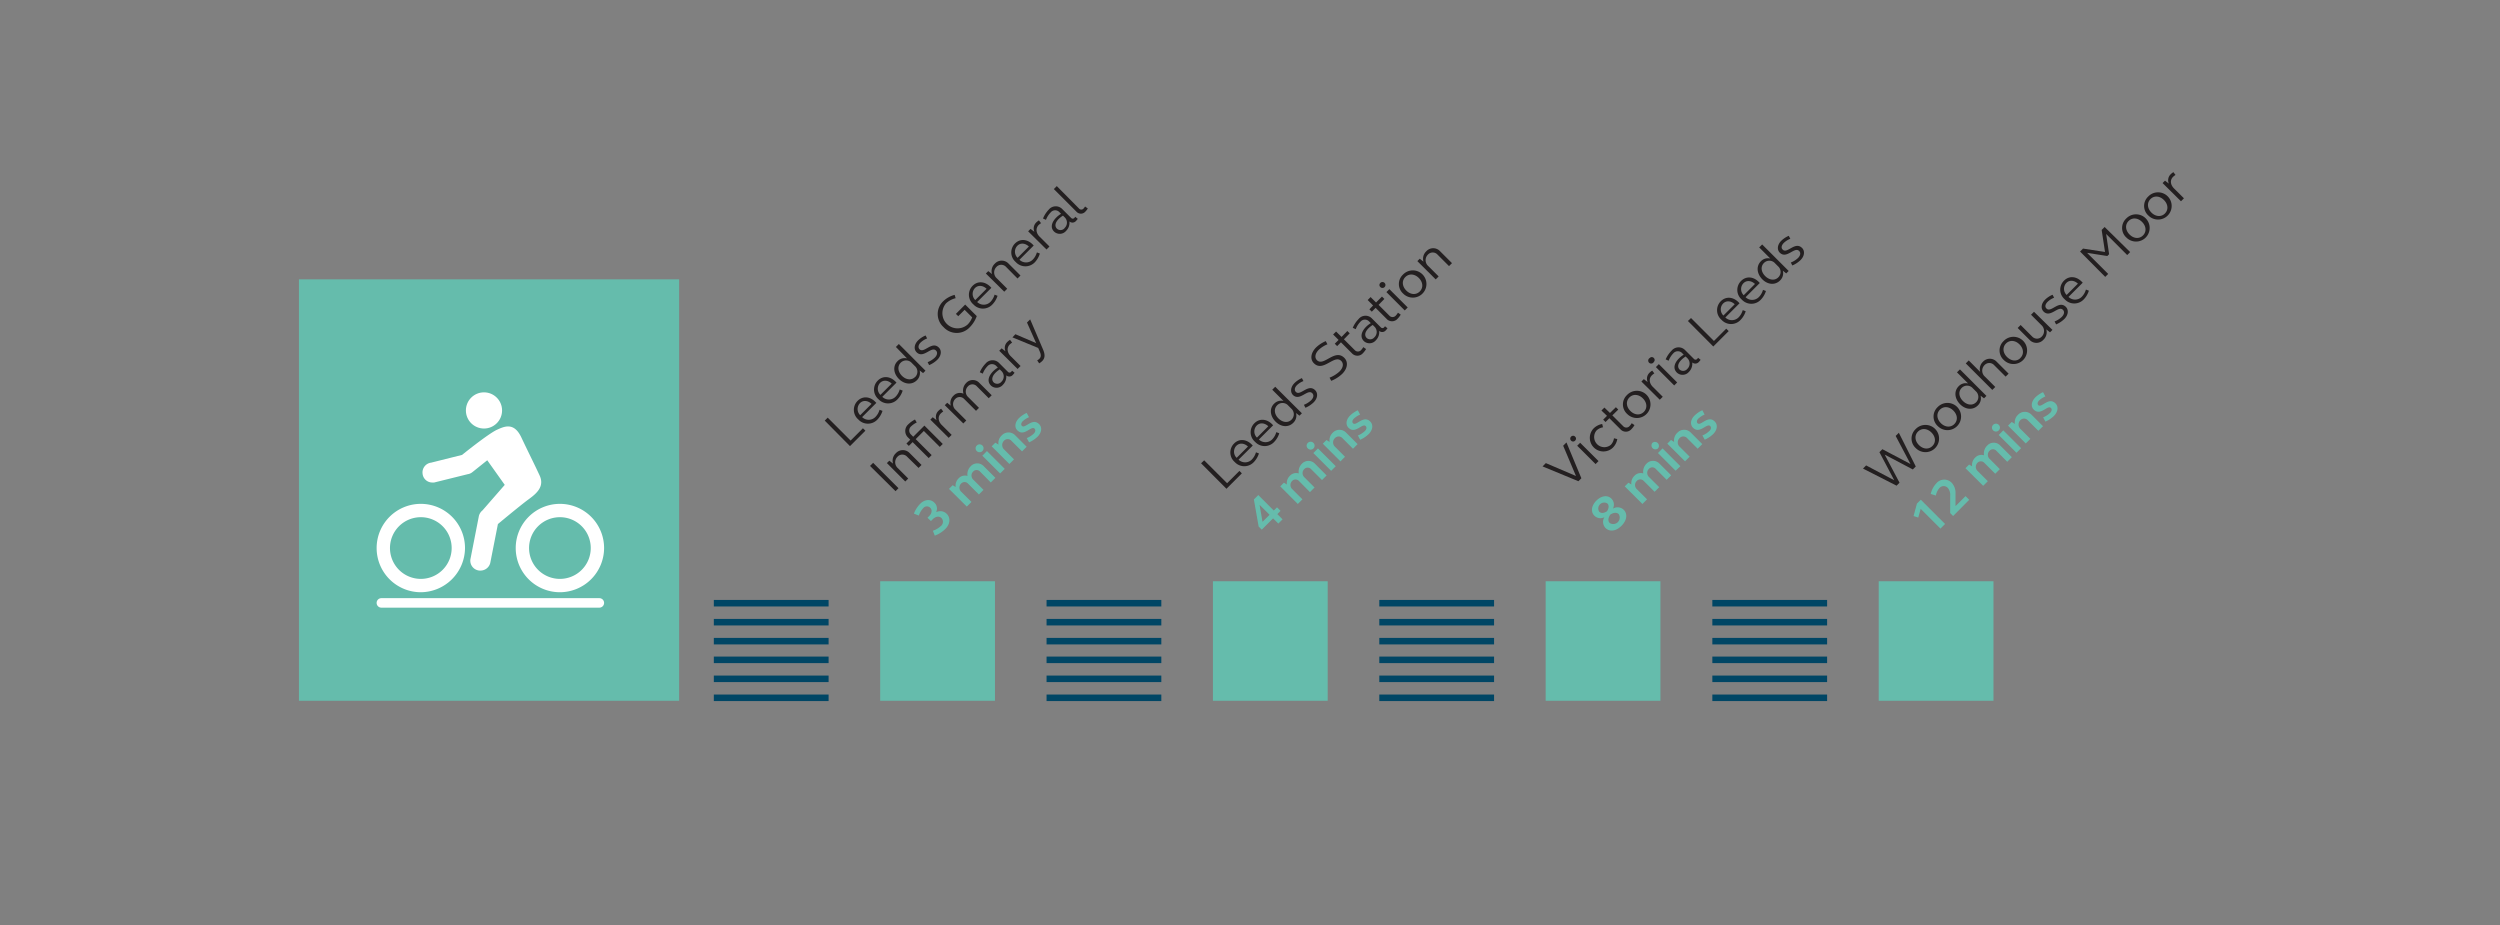 <svg id="Layer_1" data-name="Layer 1" xmlns="http://www.w3.org/2000/svg" viewBox="0 0 843 312"><rect x="0" y="0" width="843" height="312" fill="#808080" stroke="none"/><defs><style>.cls-1{fill:#65bcac;}.cls-2{fill:#004665;}.cls-3{fill:#fff;}.cls-4{fill:#231f20;}</style></defs><rect class="cls-1" x="296.8" y="196" width="38.7" height="40.3"/><rect class="cls-1" x="409" y="196" width="38.7" height="40.3"/><rect class="cls-1" x="521.2" y="196" width="38.7" height="40.3"/><rect class="cls-1" x="633.5" y="196" width="38.7" height="40.3"/><rect class="cls-2" x="240.7" y="227.8" width="38.7" height="2.2"/><rect class="cls-2" x="240.7" y="234.2" width="38.7" height="2.2"/><rect class="cls-2" x="240.7" y="221.4" width="38.7" height="2.2"/><rect class="cls-2" x="240.7" y="215.1" width="38.7" height="2.2"/><rect class="cls-2" x="240.7" y="208.7" width="38.7" height="2.2"/><rect class="cls-2" x="240.7" y="202.3" width="38.7" height="2.2"/><rect class="cls-2" x="352.9" y="227.8" width="38.7" height="2.2"/><rect class="cls-2" x="352.9" y="234.2" width="38.7" height="2.2"/><rect class="cls-2" x="352.9" y="221.4" width="38.7" height="2.2"/><rect class="cls-2" x="352.9" y="215.1" width="38.7" height="2.2"/><rect class="cls-2" x="352.9" y="208.7" width="38.7" height="2.2"/><rect class="cls-2" x="352.9" y="202.3" width="38.7" height="2.2"/><rect class="cls-2" x="465.1" y="227.8" width="38.7" height="2.2"/><rect class="cls-2" x="465.1" y="234.2" width="38.7" height="2.2"/><rect class="cls-2" x="465.1" y="221.4" width="38.7" height="2.2"/><rect class="cls-2" x="465.1" y="215.1" width="38.7" height="2.2"/><rect class="cls-2" x="465.1" y="208.7" width="38.7" height="2.2"/><rect class="cls-2" x="465.1" y="202.3" width="38.7" height="2.2"/><rect class="cls-2" x="577.4" y="227.8" width="38.7" height="2.2"/><rect class="cls-2" x="577.4" y="234.2" width="38.7" height="2.2"/><rect class="cls-2" x="577.4" y="221.4" width="38.7" height="2.2"/><rect class="cls-2" x="577.4" y="215.1" width="38.7" height="2.2"/><rect class="cls-2" x="577.4" y="208.7" width="38.7" height="2.2"/><rect class="cls-2" x="577.4" y="202.3" width="38.7" height="2.2"/><rect class="cls-1" x="100.8" y="94.2" width="128.2" height="142.1"/><path id="Path_4651" data-name="Path 4651" class="cls-3" d="M202.1,201.7H128.6a1.6,1.6,0,1,0,0,3.2h73.5a1.6,1.6,0,0,0,0-3.2Z"/><path id="Path_4652" data-name="Path 4652" class="cls-3" d="M181.9,160.2c-1.9-4.1-3.6-7.4-6.1-12.7s-5.8-3.7-8.4-2.5c-3.2,1.6-11.6,8.4-11.6,8.4L145.4,156a3.33,3.33,0,0,0-2.9,3.8,3.28,3.28,0,0,0,3.4,2.9h.5l11.3-2.8a3.29,3.29,0,0,0,1.6-.7l5-4,5.9,8.3-7.5,8.6a3.6,3.6,0,0,0-1.2,1.8l-2.8,14.3a3.34,3.34,0,0,0,2.4,4.1h0a2.77,2.77,0,0,0,.9.1,3.42,3.42,0,0,0,3.3-2.5l2.6-13.2s7.7-6.4,10.3-8.3S183.8,164.1,181.9,160.2Z"/><circle id="Ellipse_22" data-name="Ellipse 22" class="cls-3" cx="163.2" cy="138.4" r="6.1"/><path id="Path_4653" data-name="Path 4653" class="cls-3" d="M141.9,199.7a14.9,14.9,0,1,1,14.9-14.9h0A15,15,0,0,1,141.9,199.7Zm0-25.3a10.4,10.4,0,1,0,10.4,10.4h0A10.39,10.39,0,0,0,141.9,174.4Z"/><path id="Path_4654" data-name="Path 4654" class="cls-3" d="M188.8,199.7a14.9,14.9,0,1,1,14.9-14.9A14.94,14.94,0,0,1,188.8,199.7Zm0-25.3a10.4,10.4,0,1,0,10.4,10.4h0A10.39,10.39,0,0,0,188.8,174.4Z"/><path class="cls-4" d="M278.1,141.83l1-1,7.73,7.73,4.15-4.15.83.82-5.2,5.2Z"/><path class="cls-4" d="M289.21,135.15c1.66-1.65,4.09-1.52,5.93.33.13.13.24.24.36.38l-4.79,4.79a3.17,3.17,0,0,0,4.52-.09,5.6,5.6,0,0,0,1.35-2.39l1,.38a7.52,7.52,0,0,1-1.69,2.89,4.39,4.39,0,0,1-6.47,0A4.25,4.25,0,0,1,289.21,135.15Zm.85,4.85,3.82-3.82c-1.26-1.18-2.85-1.3-3.89-.25A2.88,2.88,0,0,0,290.06,140Z"/><path class="cls-4" d="M296,128.32c1.66-1.66,4.09-1.52,5.94.33a3.15,3.15,0,0,1,.35.38l-4.78,4.78a3.17,3.17,0,0,0,4.52-.08,5.75,5.75,0,0,0,1.35-2.4l1,.38a7.26,7.26,0,0,1-1.7,2.89,4.38,4.38,0,0,1-6.47,0A4.26,4.26,0,0,1,296,128.32Zm.86,4.85,3.82-3.82c-1.26-1.19-2.85-1.3-3.9-.26A2.88,2.88,0,0,0,296.9,133.17Z"/><path class="cls-4" d="M312.07,125l-.81.81-1.16-.9a3.36,3.36,0,0,1-.94,3.31c-1.63,1.63-4.15,1.45-6.05-.44s-2.08-4.42-.45-6a3.28,3.28,0,0,1,3.19-.92L302.09,117l1-1Zm-3.5,2.15a2.53,2.53,0,0,0-.1-3.74l-1-1a2.55,2.55,0,0,0-3.75-.1c-1.17,1.17-1,3,.42,4.42S307.4,128.29,308.57,127.12Z"/><path class="cls-4" d="M309.59,114.77a7.88,7.88,0,0,1,2.52-1.65l.52,1a6.74,6.74,0,0,0-2.19,1.37c-.8.81-.94,1.71-.37,2.28,1.53,1.53,4.15-2.93,6.52-.56,1,1,.85,2.71-.51,4.08a9,9,0,0,1-2.78,1.83l-.5-1a7.75,7.75,0,0,0,2.43-1.54c.82-.83,1-1.79.37-2.38-1.57-1.57-4.22,2.89-6.53.57C308.06,117.75,308.26,116.1,309.59,114.77Z"/><path class="cls-4" d="M329.36,106.59a10.17,10.17,0,0,1-2.33,3.73,6,6,0,0,1-8.85,0,5.94,5.94,0,0,1-.12-8.75,8.68,8.68,0,0,1,3.85-2.14l.33,1.12a7.32,7.32,0,0,0-3.23,1.73,5.11,5.11,0,0,0,7.27,7.15,6.66,6.66,0,0,0,1.54-2.41l-2.55-2.55-2.15,2.15-.79-.78,3.13-3.14Z"/><path class="cls-4" d="M328,96.34c1.65-1.65,4.08-1.51,5.93.33.13.13.24.25.36.39l-4.79,4.78a3.17,3.17,0,0,0,4.52-.09,5.71,5.71,0,0,0,1.35-2.39l1,.38a7.33,7.33,0,0,1-1.7,2.89,4.37,4.37,0,0,1-6.46,0A4.26,4.26,0,0,1,328,96.34Zm.85,4.85,3.82-3.82c-1.26-1.18-2.85-1.29-3.9-.25A2.88,2.88,0,0,0,328.87,101.19Z"/><path class="cls-4" d="M332.43,92.23l.82-.81,1.26,1a3.41,3.41,0,0,1,.94-3.51,3.16,3.16,0,0,1,4.66,0l4,4-1,1L339.24,90a2.19,2.19,0,0,0-3.23,0,2.64,2.64,0,0,0,.13,3.87l3.49,3.49-1,1Z"/><path class="cls-4" d="M342.27,82.09c1.66-1.66,4.09-1.52,5.94.33.12.13.24.24.35.38l-4.79,4.79a3.17,3.17,0,0,0,4.52-.09,5.67,5.67,0,0,0,1.35-2.39l1,.38A7.4,7.4,0,0,1,349,88.38a4.39,4.39,0,0,1-6.47,0A4.25,4.25,0,0,1,342.27,82.09Zm.85,4.85,3.82-3.82c-1.26-1.18-2.85-1.3-3.89-.25A2.88,2.88,0,0,0,343.12,86.94Z"/><path class="cls-4" d="M346.69,78l.81-.82,1.3,1a2.83,2.83,0,0,1,.65-3.2,4.84,4.84,0,0,1,.88-.67l.71.94a5.8,5.8,0,0,0-.83.65c-1,1.06-.92,2.63.32,3.88l3.35,3.35-1,1Z"/><path class="cls-4" d="M356.22,73.31a7.51,7.51,0,0,1,1.57-1.21l-.64-.64a1.93,1.93,0,0,0-2.86.17,7.11,7.11,0,0,0-1.59,2.5l-1-.45a9.63,9.63,0,0,1,1.94-3,3.06,3.06,0,0,1,4.53-.21l3,3a.73.73,0,0,0,1.12,0,2.91,2.91,0,0,0,.29-.37l.84.69a5,5,0,0,1-.6.72,1.55,1.55,0,0,1-2.21.16,3.84,3.84,0,0,1-1.12,3.18,2.8,2.8,0,0,1-4,.29C354.15,76.88,354.47,75.06,356.22,73.31Zm2.74,3.6a2.49,2.49,0,0,0,0-3.68l-.52-.52A8,8,0,0,0,357,73.83c-1.22,1.22-1.43,2.46-.59,3.3A1.8,1.8,0,0,0,359,76.91Z"/><path class="cls-4" d="M363.86,70.33a1,1,0,0,0,1.5,0,3.64,3.64,0,0,0,.52-.7l.93.67a6,6,0,0,1-.84,1.07,2,2,0,0,1-3,0l-7.62-7.62,1-1Z"/><path class="cls-4" d="M293.37,157.11l1.05-1.05,8.55,8.56-1,1Z"/><path class="cls-4" d="M299.06,156.15l.82-.81,1.26,1a3.41,3.41,0,0,1,.94-3.51,3.16,3.16,0,0,1,4.66-.05l4,4-1,1L305.87,154a2.19,2.19,0,0,0-3.23,0,2.64,2.64,0,0,0,.13,3.87l3.48,3.49-1,1Z"/><path class="cls-4" d="M307.74,149.08l-1.28,1.28-.81-.8,1.29-1.29-.85-.85a3,3,0,0,1,.19-4.34,9.25,9.25,0,0,1,2.25-1.62l.59,1a7.49,7.49,0,0,0-1.87,1.29,1.84,1.84,0,0,0-.12,2.71l.81.82,3.77-3.77,6.19,6.19-1,1-5.38-5.38-2.75,2.75,5.38,5.39-1,1Z"/><path class="cls-4" d="M313.71,141.5l.81-.81,1.3,1a2.81,2.81,0,0,1,.65-3.19,4.86,4.86,0,0,1,.88-.68l.71.94a5.21,5.21,0,0,0-.82.65c-1.06,1.06-.93,2.64.31,3.89l3.35,3.34-1,1Z"/><path class="cls-4" d="M318.58,136.63l.82-.82,1.21,1a3.29,3.29,0,0,1,.89-3.36,2.92,2.92,0,0,1,3.39-.69,3.61,3.61,0,0,1,.91-3.62,3,3,0,0,1,4.46,0l4.14,4.14-1,1-4-4a2,2,0,0,0-3,0,2.49,2.49,0,0,0,.12,3.66l3.59,3.59-1,1-4-4a2.05,2.05,0,0,0-3,0,2.5,2.5,0,0,0,.13,3.67l3.59,3.59-1,1Z"/><path class="cls-4" d="M334.92,125.16a7.86,7.86,0,0,1,1.56-1.21l-.63-.64a2,2,0,0,0-2.87.17,7.35,7.35,0,0,0-1.59,2.51l-1-.46a9.6,9.6,0,0,1,1.95-2.94,3.05,3.05,0,0,1,4.52-.22l3,3a.72.72,0,0,0,1.12,0,2.91,2.91,0,0,0,.29-.37l.84.69a5.55,5.55,0,0,1-.59.73,1.57,1.57,0,0,1-2.22.15,3.83,3.83,0,0,1-1.12,3.18,2.8,2.8,0,0,1-4,.3C332.84,128.74,333.16,126.92,334.92,125.16Zm2.73,3.6a2.5,2.5,0,0,0,0-3.68l-.53-.52a7.88,7.88,0,0,0-1.42,1.12c-1.22,1.22-1.44,2.46-.6,3.3A1.8,1.8,0,0,0,337.65,128.76Z"/><path class="cls-4" d="M336.94,118.27l.81-.81,1.3,1a2.81,2.81,0,0,1,.65-3.19,5.36,5.36,0,0,1,.88-.68l.71.94a6.61,6.61,0,0,0-.83.65c-1,1.06-.92,2.64.32,3.89l3.35,3.35-1,1Z"/><path class="cls-4" d="M351.68,117.77c.78,1.79.73,3-.27,4a5.45,5.45,0,0,1-1,.75l-.67-1a3.12,3.12,0,0,0,.72-.52c.63-.62.64-1.35.11-2.55l-.49-1.12-8.69-3.57,1-1.06,7,3-3.09-6.94,1.07-1.07Z"/><path class="cls-1" d="M312.75,174.58l.58-.57c.92-.93,1.07-2.08.36-2.78a1.59,1.59,0,0,0-2.37.11,6.8,6.8,0,0,0-1.49,2.51l-1.66-.66a9.45,9.45,0,0,1,2.15-3.34c1.5-1.5,3.47-1.64,4.77-.34a2.72,2.72,0,0,1,.56,3.22,3.05,3.05,0,0,1,3.59.53c1.36,1.37,1.16,3.46-.44,5.07a10.09,10.09,0,0,1-3.59,2.29l-.65-1.66a7.29,7.29,0,0,0,2.71-1.59,1.83,1.83,0,0,0,.21-2.67c-.77-.77-2-.6-3,.43l-.57.57Z"/><path class="cls-1" d="M320,164.85l1.24-1.24,1,.62a3.43,3.43,0,0,1,1-2.92,2.91,2.91,0,0,1,3-.82,3.79,3.79,0,0,1,1.06-3.25,3,3,0,0,1,4.41-.05l3.94,3.94-1.56,1.56L330.46,159a1.56,1.56,0,0,0-2.3,0,1.9,1.9,0,0,0,.09,2.8l3.39,3.39-1.56,1.55-3.69-3.69a1.56,1.56,0,0,0-2.29,0,1.91,1.91,0,0,0,.08,2.82l3.39,3.38L326,170.82Z"/><path class="cls-1" d="M329.38,150.23a1.33,1.33,0,1,1,0,1.87A1.27,1.27,0,0,1,329.38,150.23Zm1.86,3.43,1.56-1.56,6,6-1.56,1.55Z"/><path class="cls-1" d="M334.4,150.5l1.24-1.24,1.06.67a3.42,3.42,0,0,1,1.05-3.07,3.11,3.11,0,0,1,4.6-.05l3.84,3.84-1.56,1.56-3.6-3.6a1.69,1.69,0,0,0-2.48,0,2.06,2.06,0,0,0,.08,3l3.29,3.29-1.56,1.56Z"/><path class="cls-1" d="M343.59,141a9.46,9.46,0,0,1,2.61-1.78l.78,1.46a7.22,7.22,0,0,0-2.11,1.35c-.56.56-.67,1.19-.28,1.58,1.09,1.08,3.49-2.9,5.8-.59,1.09,1.08.88,2.83-.53,4.24a9.78,9.78,0,0,1-2.85,1.9l-.78-1.44a7.37,7.37,0,0,0,2.35-1.5c.59-.59.69-1.25.28-1.67-1.14-1.13-3.52,2.84-5.79.58C342,144.09,342.22,142.38,343.59,141Z"/><path class="cls-4" d="M405,156.22l1.05-1,7.73,7.72,4.15-4.15.82.83-5.19,5.2Z"/><path class="cls-4" d="M416.14,149.54c1.65-1.66,4.08-1.52,5.93.33.13.13.24.24.36.38L417.64,155a3.17,3.17,0,0,0,4.52-.09,5.77,5.77,0,0,0,1.35-2.39l1,.38a7.41,7.41,0,0,1-1.7,2.89,4.38,4.38,0,0,1-6.46,0A4.25,4.25,0,0,1,416.14,149.54Zm.85,4.85,3.82-3.82c-1.26-1.19-2.85-1.3-3.9-.26A2.89,2.89,0,0,0,417,154.39Z"/><path class="cls-4" d="M423,142.7c1.66-1.65,4.09-1.51,5.94.33a4.4,4.4,0,0,1,.35.39l-4.79,4.78a3.18,3.18,0,0,0,4.53-.09,5.7,5.7,0,0,0,1.34-2.39l1,.38a7.28,7.28,0,0,1-1.69,2.89,4.38,4.38,0,0,1-6.47,0A4.26,4.26,0,0,1,423,142.7Zm.86,4.85,3.81-3.82c-1.26-1.18-2.85-1.29-3.89-.25A2.87,2.87,0,0,0,423.83,147.55Z"/><path class="cls-4" d="M439,139.36l-.82.81-1.15-.9a3.37,3.37,0,0,1-.95,3.31c-1.63,1.63-4.15,1.45-6-.45s-2.08-4.42-.45-6a3.27,3.27,0,0,1,3.18-.91L429,131.41l1-1Zm-3.5,2.15a2.55,2.55,0,0,0-.1-3.75l-1-1a2.54,2.54,0,0,0-3.74-.1c-1.17,1.17-1,3,.42,4.42S434.33,142.68,435.5,141.51Z"/><path class="cls-4" d="M436.51,129.16A8.12,8.12,0,0,1,439,127.5l.52,1a6.47,6.47,0,0,0-2.19,1.37c-.8.8-.94,1.71-.37,2.28,1.53,1.53,4.15-2.93,6.52-.56,1,1,.85,2.71-.51,4.07a9,9,0,0,1-2.78,1.84l-.51-1a7.52,7.52,0,0,0,2.44-1.54c.82-.82,1-1.78.36-2.38-1.56-1.56-4.21,2.89-6.53.58C435,132.14,435.19,130.48,436.51,129.16Z"/><path class="cls-4" d="M443.74,117.2a10.63,10.63,0,0,1,3.31-2.17l.56,1.07a9.24,9.24,0,0,0-2.94,1.87c-1.22,1.22-1.46,2.61-.6,3.48,2.3,2.29,6-4,9.23-.78,1.39,1.39,1.11,3.58-.7,5.39a11.67,11.67,0,0,1-3.71,2.36l-.56-1.07a10.85,10.85,0,0,0,3.34-2.07c1.27-1.26,1.48-2.67.59-3.57-2.34-2.34-6.06,3.93-9.22.77C441.69,121.13,442,119,443.74,117.2Z"/><path class="cls-4" d="M452.37,113.61l1.95-2,.8.8-1.95,2,3.65,3.64a1.43,1.43,0,0,0,2.14,0,6.16,6.16,0,0,0,.75-1l.93.65a6.79,6.79,0,0,1-1.07,1.4,2.47,2.47,0,0,1-3.67.06l-3.73-3.73-1.29,1.28-.8-.8,1.29-1.29-1.84-1.83,1-1Z"/><path class="cls-4" d="M460.67,110.17a8.25,8.25,0,0,1,1.57-1.21l-.64-.63a1.94,1.94,0,0,0-2.86.16,7.2,7.2,0,0,0-1.59,2.51l-1-.46a9.43,9.43,0,0,1,1.95-2.94,3,3,0,0,1,4.51-.22l3,3a.74.74,0,0,0,1.12,0c.1-.11.23-.29.29-.37l.84.68a5.65,5.65,0,0,1-.6.73,1.56,1.56,0,0,1-2.21.15,3.83,3.83,0,0,1-1.12,3.18,2.8,2.8,0,0,1-4,.3C458.6,113.75,458.92,111.93,460.67,110.17Zm2.74,3.6a2.48,2.48,0,0,0,0-3.67l-.52-.53a8,8,0,0,0-1.43,1.12c-1.22,1.23-1.44,2.46-.59,3.3A1.79,1.79,0,0,0,463.41,113.77Z"/><path class="cls-4" d="M464,102,466,100l.81.8-1.95,2,3.64,3.64a1.45,1.45,0,0,0,2.14,0,5.2,5.2,0,0,0,.75-1l.93.65a6.79,6.79,0,0,1-1.07,1.4,2.47,2.47,0,0,1-3.67.05l-3.73-3.73-1.28,1.29-.81-.8L463,103l-1.83-1.83,1-1Z"/><path class="cls-4" d="M465.44,95.42a1,1,0,1,1,0,1.36A.93.93,0,0,1,465.44,95.42Zm2.05,3.07,1-1,6.19,6.19-1,1Z"/><path class="cls-4" d="M473.07,92.61a4.59,4.59,0,1,1,.09,6.4A4.33,4.33,0,0,1,473.07,92.61Zm5.68,5.67c1.23-1.23,1.12-3.1-.32-4.54s-3.31-1.55-4.55-.32-1.1,3.12.32,4.55S477.5,99.53,478.75,98.28Z"/><path class="cls-4" d="M477.93,88.05l.81-.81,1.26,1a3.43,3.43,0,0,1,.95-3.51,3.15,3.15,0,0,1,4.66,0l4,4-1,1-3.88-3.88a2.19,2.19,0,0,0-3.23,0,2.64,2.64,0,0,0,.12,3.87l3.49,3.49-1,1Z"/><path class="cls-1" d="M429.28,174.79l-3.81,3.81-1.06-1.06-1.6-9.12,1.49-1.49,5.22,5.23,1.09-1.09,1.19,1.19-1.08,1.09,1.76,1.77-1.43,1.43Zm-1.19-1.2-3.37-3.36,1,5.73Z"/><path class="cls-1" d="M431.7,164l1.24-1.25,1,.63a3.41,3.41,0,0,1,1-2.93,2.9,2.9,0,0,1,3-.81,3.77,3.77,0,0,1,1.06-3.26,3,3,0,0,1,4.41,0l3.93,3.94-1.56,1.56-3.69-3.69a1.56,1.56,0,0,0-2.3,0,1.9,1.9,0,0,0,.1,2.8l3.38,3.39-1.56,1.56L438,162.18a1.56,1.56,0,0,0-2.29,0,1.9,1.9,0,0,0,.09,2.81l3.38,3.39-1.56,1.56Z"/><path class="cls-1" d="M441,149.35a1.33,1.33,0,1,1,0,1.86A1.27,1.27,0,0,1,441,149.35Zm1.86,3.42,1.56-1.56,6,6-1.56,1.56Z"/><path class="cls-1" d="M446.05,149.61l1.24-1.24,1.06.67a3.46,3.46,0,0,1,1-3.07,3.12,3.12,0,0,1,4.6-.05l3.84,3.84-1.56,1.56-3.59-3.6a1.7,1.7,0,0,0-2.49,0,2,2,0,0,0,.09,3l3.29,3.29L452,155.58Z"/><path class="cls-1" d="M455.25,140.12a9.47,9.47,0,0,1,2.6-1.78l.78,1.46a7,7,0,0,0-2.1,1.36c-.56.56-.67,1.18-.28,1.57,1.08,1.08,3.48-2.9,5.79-.59,1.09,1.09.88,2.83-.53,4.24a9.52,9.52,0,0,1-2.85,1.9l-.78-1.43a7.61,7.61,0,0,0,2.35-1.5c.6-.6.69-1.26.28-1.67-1.13-1.13-3.52,2.84-5.79.57C453.68,143.2,453.87,141.5,455.25,140.12Z"/><path class="cls-4" d="M646,157.3l-1,1-9.48-5,5,9.47-1,1L628.2,158l1.06-1.06,9.48,5-5-9.47,1-1,9.48,5-5-9.47,1.07-1.07Z"/><path class="cls-4" d="M645.93,144.72a4.59,4.59,0,1,1,.09,6.4A4.35,4.35,0,0,1,645.93,144.72Zm5.68,5.67c1.24-1.23,1.12-3.1-.32-4.54s-3.31-1.55-4.54-.32-1.11,3.12.32,4.55S650.36,151.64,651.61,150.39Z"/><path class="cls-4" d="M653.35,137.3a4.59,4.59,0,1,1,.09,6.4A4.35,4.35,0,0,1,653.35,137.3ZM659,143c1.24-1.23,1.12-3.1-.32-4.54s-3.31-1.55-4.54-.32-1.11,3.12.32,4.55S657.78,144.22,659,143Z"/><path class="cls-4" d="M669.83,133.5l-.82.82-1.16-.9a3.35,3.35,0,0,1-.94,3.31c-1.63,1.62-4.15,1.45-6-.45s-2.07-4.42-.44-6.05a3.26,3.26,0,0,1,3.18-.92l-3.76-3.75,1-1Zm-3.5,2.16a2.55,2.55,0,0,0-.11-3.75l-1-1a2.54,2.54,0,0,0-3.74-.1c-1.17,1.17-1,3,.42,4.41S665.15,136.83,666.33,135.66Z"/><path class="cls-4" d="M662.86,122.54l1-1,3.85,3.86a3.4,3.4,0,0,1,.93-3.4,3.15,3.15,0,0,1,4.66,0l4,4-1,1-3.88-3.88a2.2,2.2,0,0,0-3.24,0,2.65,2.65,0,0,0,.13,3.87l3.49,3.49-1,1Z"/><path class="cls-4" d="M675.62,115a4.59,4.59,0,1,1,.08,6.41A4.34,4.34,0,0,1,675.62,115Zm5.67,5.68c1.24-1.23,1.12-3.1-.31-4.54s-3.31-1.56-4.55-.32-1.11,3.12.32,4.54S680.05,122,681.29,120.71Z"/><path class="cls-4" d="M692.09,111.24l-.82.82-1.26-1a3.48,3.48,0,0,1-1,3.53,3.15,3.15,0,0,1-4.65,0l-4-4,1-1,3.9,3.9a2.19,2.19,0,0,0,3.22,0,2.65,2.65,0,0,0-.13-3.87l-3.49-3.49,1-1Z"/><path class="cls-4" d="M689.6,101.05a8,8,0,0,1,2.52-1.66l.53,1a6.48,6.48,0,0,0-2.19,1.38c-.81.8-1,1.7-.37,2.28,1.52,1.52,4.15-2.93,6.52-.56,1,1,.85,2.71-.51,4.07a9.08,9.08,0,0,1-2.78,1.83l-.51-1a7.36,7.36,0,0,0,2.43-1.54c.83-.83,1-1.78.37-2.38-1.56-1.57-4.21,2.89-6.53.57C688.08,104,688.28,102.37,689.6,101.05Z"/><path class="cls-4" d="M696,94.62c1.66-1.66,4.09-1.52,5.93.33a4.27,4.27,0,0,1,.36.38l-4.79,4.79a3.17,3.17,0,0,0,4.52-.09,5.6,5.6,0,0,0,1.35-2.39l1,.38a7.4,7.4,0,0,1-1.69,2.89,4.39,4.39,0,0,1-6.47,0A4.25,4.25,0,0,1,696,94.62Zm.85,4.85,3.82-3.82c-1.26-1.18-2.85-1.3-3.89-.25A2.88,2.88,0,0,0,696.88,99.47Z"/><path class="cls-4" d="M701.4,84.82l1-1,7.41,1.14-1.13-7.42,1-1L718.29,85l-1,1-7.1-7.11,1,6.83-.61.61-6.81-1.06,7.11,7.1-1,1Z"/><path class="cls-4" d="M716.94,73.71a4.59,4.59,0,1,1,.09,6.4A4.33,4.33,0,0,1,716.94,73.71Zm5.68,5.68c1.24-1.24,1.12-3.11-.32-4.55s-3.31-1.55-4.54-.32-1.11,3.12.32,4.55S721.37,80.63,722.62,79.39Z"/><path class="cls-4" d="M724.36,66.29a4.59,4.59,0,1,1,.09,6.4A4.33,4.33,0,0,1,724.36,66.29ZM730,72c1.24-1.24,1.12-3.11-.32-4.55s-3.31-1.55-4.54-.32-1.11,3.12.32,4.55S728.79,73.21,730,72Z"/><path class="cls-4" d="M729.22,61.73l.82-.81,1.3,1a2.8,2.8,0,0,1,.65-3.19,4.54,4.54,0,0,1,.88-.68l.71.94a5.29,5.29,0,0,0-.83.65c-1.06,1.06-.93,2.64.32,3.89l3.35,3.34-1,1Z"/><path class="cls-1" d="M647.65,171.58l-.81,2.94-1.58-.51,1.13-4.2,1.31-1.3,8.18,8.18-1.56,1.56Z"/><path class="cls-1" d="M657.6,173v-5.82a3.62,3.62,0,0,0-.81-2.67,1.9,1.9,0,0,0-2.81.05,5.28,5.28,0,0,0-1.2,2.54l-1.74-.54a7.83,7.83,0,0,1,1.93-3.62,3.47,3.47,0,0,1,5.12-.17,5,5,0,0,1,1.31,3.68l0,4.22,3.38-3.38,1.24,1.24L658.59,174Z"/><path class="cls-1" d="M662.76,157.88l1.24-1.24,1,.62a3.42,3.42,0,0,1,1-2.93,2.92,2.92,0,0,1,3-.81,3.74,3.74,0,0,1,1.06-3.25,3,3,0,0,1,4.41-.05l3.93,3.93-1.56,1.56L673.17,152a1.56,1.56,0,0,0-2.3,0,1.9,1.9,0,0,0,.1,2.8l3.38,3.39-1.56,1.56-3.69-3.69a1.56,1.56,0,0,0-2.29,0,1.91,1.91,0,0,0,.09,2.81l3.39,3.39-1.56,1.56Z"/><path class="cls-1" d="M672.09,143.26a1.33,1.33,0,1,1,0,1.86A1.28,1.28,0,0,1,672.09,143.26Zm1.87,3.42,1.55-1.56,6,6-1.56,1.56Z"/><path class="cls-1" d="M677.11,143.53l1.24-1.25,1.06.67a3.49,3.49,0,0,1,1.05-3.07,3.14,3.14,0,0,1,4.61,0l3.83,3.84-1.56,1.56-3.59-3.59a1.7,1.7,0,0,0-2.49,0,2.06,2.06,0,0,0,.09,3l3.29,3.29-1.56,1.55Z"/><path class="cls-1" d="M686.31,134a9.15,9.15,0,0,1,2.61-1.77l.78,1.46a6.72,6.72,0,0,0-2.11,1.35c-.56.56-.67,1.18-.28,1.57,1.08,1.09,3.48-2.9,5.8-.58,1.08,1.08.87,2.82-.54,4.24a9.71,9.71,0,0,1-2.85,1.9l-.78-1.44a7.49,7.49,0,0,0,2.35-1.5c.6-.6.7-1.25.28-1.67-1.13-1.13-3.52,2.84-5.78.57C684.74,137.12,684.93,135.41,686.31,134Z"/><path class="cls-4" d="M533.24,161.27l-1,1-12.09-5,1.11-1.11,10.16,4.35L527.1,150.3l1.11-1.11Z"/><path class="cls-4" d="M529.78,147.23a.93.93,0,0,1,1.35,0,.91.91,0,0,1,0,1.35.92.92,0,0,1-1.36,0A.94.94,0,0,1,529.78,147.23Zm2.05,3.07,1-1,6.19,6.18-1,1Z"/><path class="cls-4" d="M537.37,144.46a5.5,5.5,0,0,1,2.89-1.49l.28,1.12a4.06,4.06,0,0,0-2.2,1.08,3.43,3.43,0,0,0,4.83,4.83,4,4,0,0,0,1.06-2.22l1.12.28a5.36,5.36,0,0,1-1.49,2.89,4.59,4.59,0,0,1-6.49-6.49Z"/><path class="cls-4" d="M542.88,139.25l2-1.94.8.8-2,1.95,3.65,3.64a1.44,1.44,0,0,0,2.13,0,5.66,5.66,0,0,0,.76-1l.93.65a6.79,6.79,0,0,1-1.07,1.4,2.47,2.47,0,0,1-3.67,0l-3.73-3.73-1.29,1.29-.8-.8,1.29-1.29L540,138.43l1-1Z"/><path class="cls-4" d="M548.62,133.21a4.59,4.59,0,1,1,.09,6.4A4.33,4.33,0,0,1,548.62,133.21Zm5.68,5.68c1.24-1.24,1.12-3.11-.32-4.55s-3.31-1.55-4.54-.32-1.11,3.12.32,4.55S553.05,140.13,554.3,138.89Z"/><path class="cls-4" d="M553.48,128.65l.82-.81,1.3,1a2.8,2.8,0,0,1,.65-3.19,4.54,4.54,0,0,1,.88-.68l.71.94a5.29,5.29,0,0,0-.83.65c-1.06,1.06-.93,2.64.32,3.89l3.35,3.34-1,1Z"/><path class="cls-4" d="M556.31,120.71a.91.91,0,0,1,1.35,0,.93.93,0,0,1,0,1.35,1,1,0,1,1-1.35-1.35Zm2.05,3.07,1-1,6.18,6.19-1,1Z"/><path class="cls-4" d="M566.19,120.81a7.86,7.86,0,0,1,1.56-1.21l-.63-.63a2,2,0,0,0-2.87.16,7.35,7.35,0,0,0-1.59,2.51l-1-.46a9.6,9.6,0,0,1,2-2.94,3.05,3.05,0,0,1,4.52-.22l3,3a.74.74,0,0,0,1.12,0c.1-.11.23-.28.3-.37l.84.68a5,5,0,0,1-.6.73,1.57,1.57,0,0,1-2.22.15,3.86,3.86,0,0,1-1.12,3.19,2.81,2.81,0,0,1-4,.29C564.11,124.39,564.43,122.57,566.19,120.81Zm2.74,3.61a2.5,2.5,0,0,0,0-3.68l-.52-.53a7.62,7.62,0,0,0-1.43,1.12c-1.22,1.23-1.44,2.46-.6,3.3A1.81,1.81,0,0,0,568.93,124.42Z"/><path class="cls-4" d="M569.16,108.24l1.05-1,7.73,7.73,4.15-4.15.82.83-5.19,5.19Z"/><path class="cls-4" d="M580.28,101.55c1.65-1.65,4.08-1.51,5.93.34a4.35,4.35,0,0,1,.36.38l-4.79,4.78a3.17,3.17,0,0,0,4.52-.08,5.75,5.75,0,0,0,1.35-2.4l1,.38a7.26,7.26,0,0,1-1.7,2.89,4.37,4.37,0,0,1-6.46,0A4.26,4.26,0,0,1,580.28,101.55Zm.85,4.85,3.82-3.81c-1.26-1.19-2.85-1.3-3.9-.26A2.88,2.88,0,0,0,581.13,106.4Z"/><path class="cls-4" d="M587.11,94.72c1.66-1.66,4.09-1.52,5.93.33a4.27,4.27,0,0,1,.36.38l-4.79,4.79a3.17,3.17,0,0,0,4.52-.09,5.5,5.5,0,0,0,1.35-2.39l1,.38a7.4,7.4,0,0,1-1.69,2.89,4.39,4.39,0,0,1-6.47,0A4.25,4.25,0,0,1,587.11,94.72Zm.85,4.85,3.82-3.82c-1.26-1.18-2.85-1.3-3.89-.25A2.88,2.88,0,0,0,588,99.57Z"/><path class="cls-4" d="M603.14,91.37l-.82.82-1.15-.91a3.36,3.36,0,0,1-.95,3.31c-1.63,1.63-4.15,1.46-6-.44s-2.08-4.42-.45-6.05a3.26,3.26,0,0,1,3.18-.92l-3.75-3.75,1-1Zm-3.5,2.15a2.53,2.53,0,0,0-.1-3.74l-1-1a2.54,2.54,0,0,0-3.74-.1c-1.17,1.17-1,3,.42,4.41S598.47,94.7,599.64,93.52Z"/><path class="cls-4" d="M600.65,81.18a8.18,8.18,0,0,1,2.52-1.66l.53,1a6.48,6.48,0,0,0-2.19,1.38c-.8.8-1,1.7-.37,2.28,1.53,1.52,4.15-2.93,6.52-.56,1,1,.85,2.71-.51,4.07a9.08,9.08,0,0,1-2.78,1.83l-.51-1A7.36,7.36,0,0,0,606.29,87c.83-.83,1-1.78.37-2.38-1.56-1.57-4.21,2.89-6.53.57C599.13,84.16,599.33,82.5,600.65,81.18Z"/><path class="cls-1" d="M541,174.4a2.87,2.87,0,0,1-3.35-.48c-1.32-1.31-1.06-3.4.64-5.1s3.79-2,5.11-.65a2.87,2.87,0,0,1,.47,3.35,3,3,0,0,1,3.65.38c1.38,1.39,1.08,3.57-.75,5.4s-4,2.13-5.39.74A3,3,0,0,1,541,174.4Zm1-4.63a2,2,0,0,0-2.76,2.75c.7.7,1.66.51,2.64-.12C542.49,171.42,542.67,170.46,542,169.77Zm.84,6.61a2.18,2.18,0,0,0,3-3c-.71-.7-1.76-.56-2.86.16C542.26,174.63,542.11,175.68,542.82,176.38Z"/><path class="cls-1" d="M547.86,164l1.25-1.24,1,.62a3.38,3.38,0,0,1,1-2.92,2.89,2.89,0,0,1,3-.82,3.82,3.82,0,0,1,1.06-3.25,3,3,0,0,1,4.41-.05l3.94,3.94L562,161.79l-3.69-3.69a1.55,1.55,0,0,0-2.3,0,1.9,1.9,0,0,0,.09,2.8l3.39,3.38-1.56,1.56-3.69-3.69a1.56,1.56,0,0,0-2.29,0A1.91,1.91,0,0,0,552,165l3.38,3.38-1.56,1.56Z"/><path class="cls-1" d="M557.2,149.33a1.33,1.33,0,0,1,1.87,1.88,1.33,1.33,0,0,1-1.87-1.88Zm1.86,3.43,1.56-1.56,6,6L565,158.73Z"/><path class="cls-1" d="M562.22,149.6l1.24-1.24,1.06.67a3.45,3.45,0,0,1,1.05-3.07,3.11,3.11,0,0,1,4.6-.05l3.84,3.84-1.56,1.56-3.59-3.6a1.7,1.7,0,0,0-2.49,0,2,2,0,0,0,.09,3l3.29,3.29-1.56,1.56Z"/><path class="cls-1" d="M571.42,140.11a9.26,9.26,0,0,1,2.6-1.78l.78,1.46a7,7,0,0,0-2.1,1.35c-.57.56-.67,1.19-.28,1.58,1.08,1.08,3.48-2.9,5.79-.59,1.09,1.09.88,2.83-.53,4.24a9.64,9.64,0,0,1-2.85,1.9l-.78-1.44a7.26,7.26,0,0,0,2.35-1.5c.6-.59.69-1.25.28-1.66-1.13-1.14-3.52,2.83-5.79.57C569.85,143.19,570,141.49,571.42,140.11Z"/></svg>